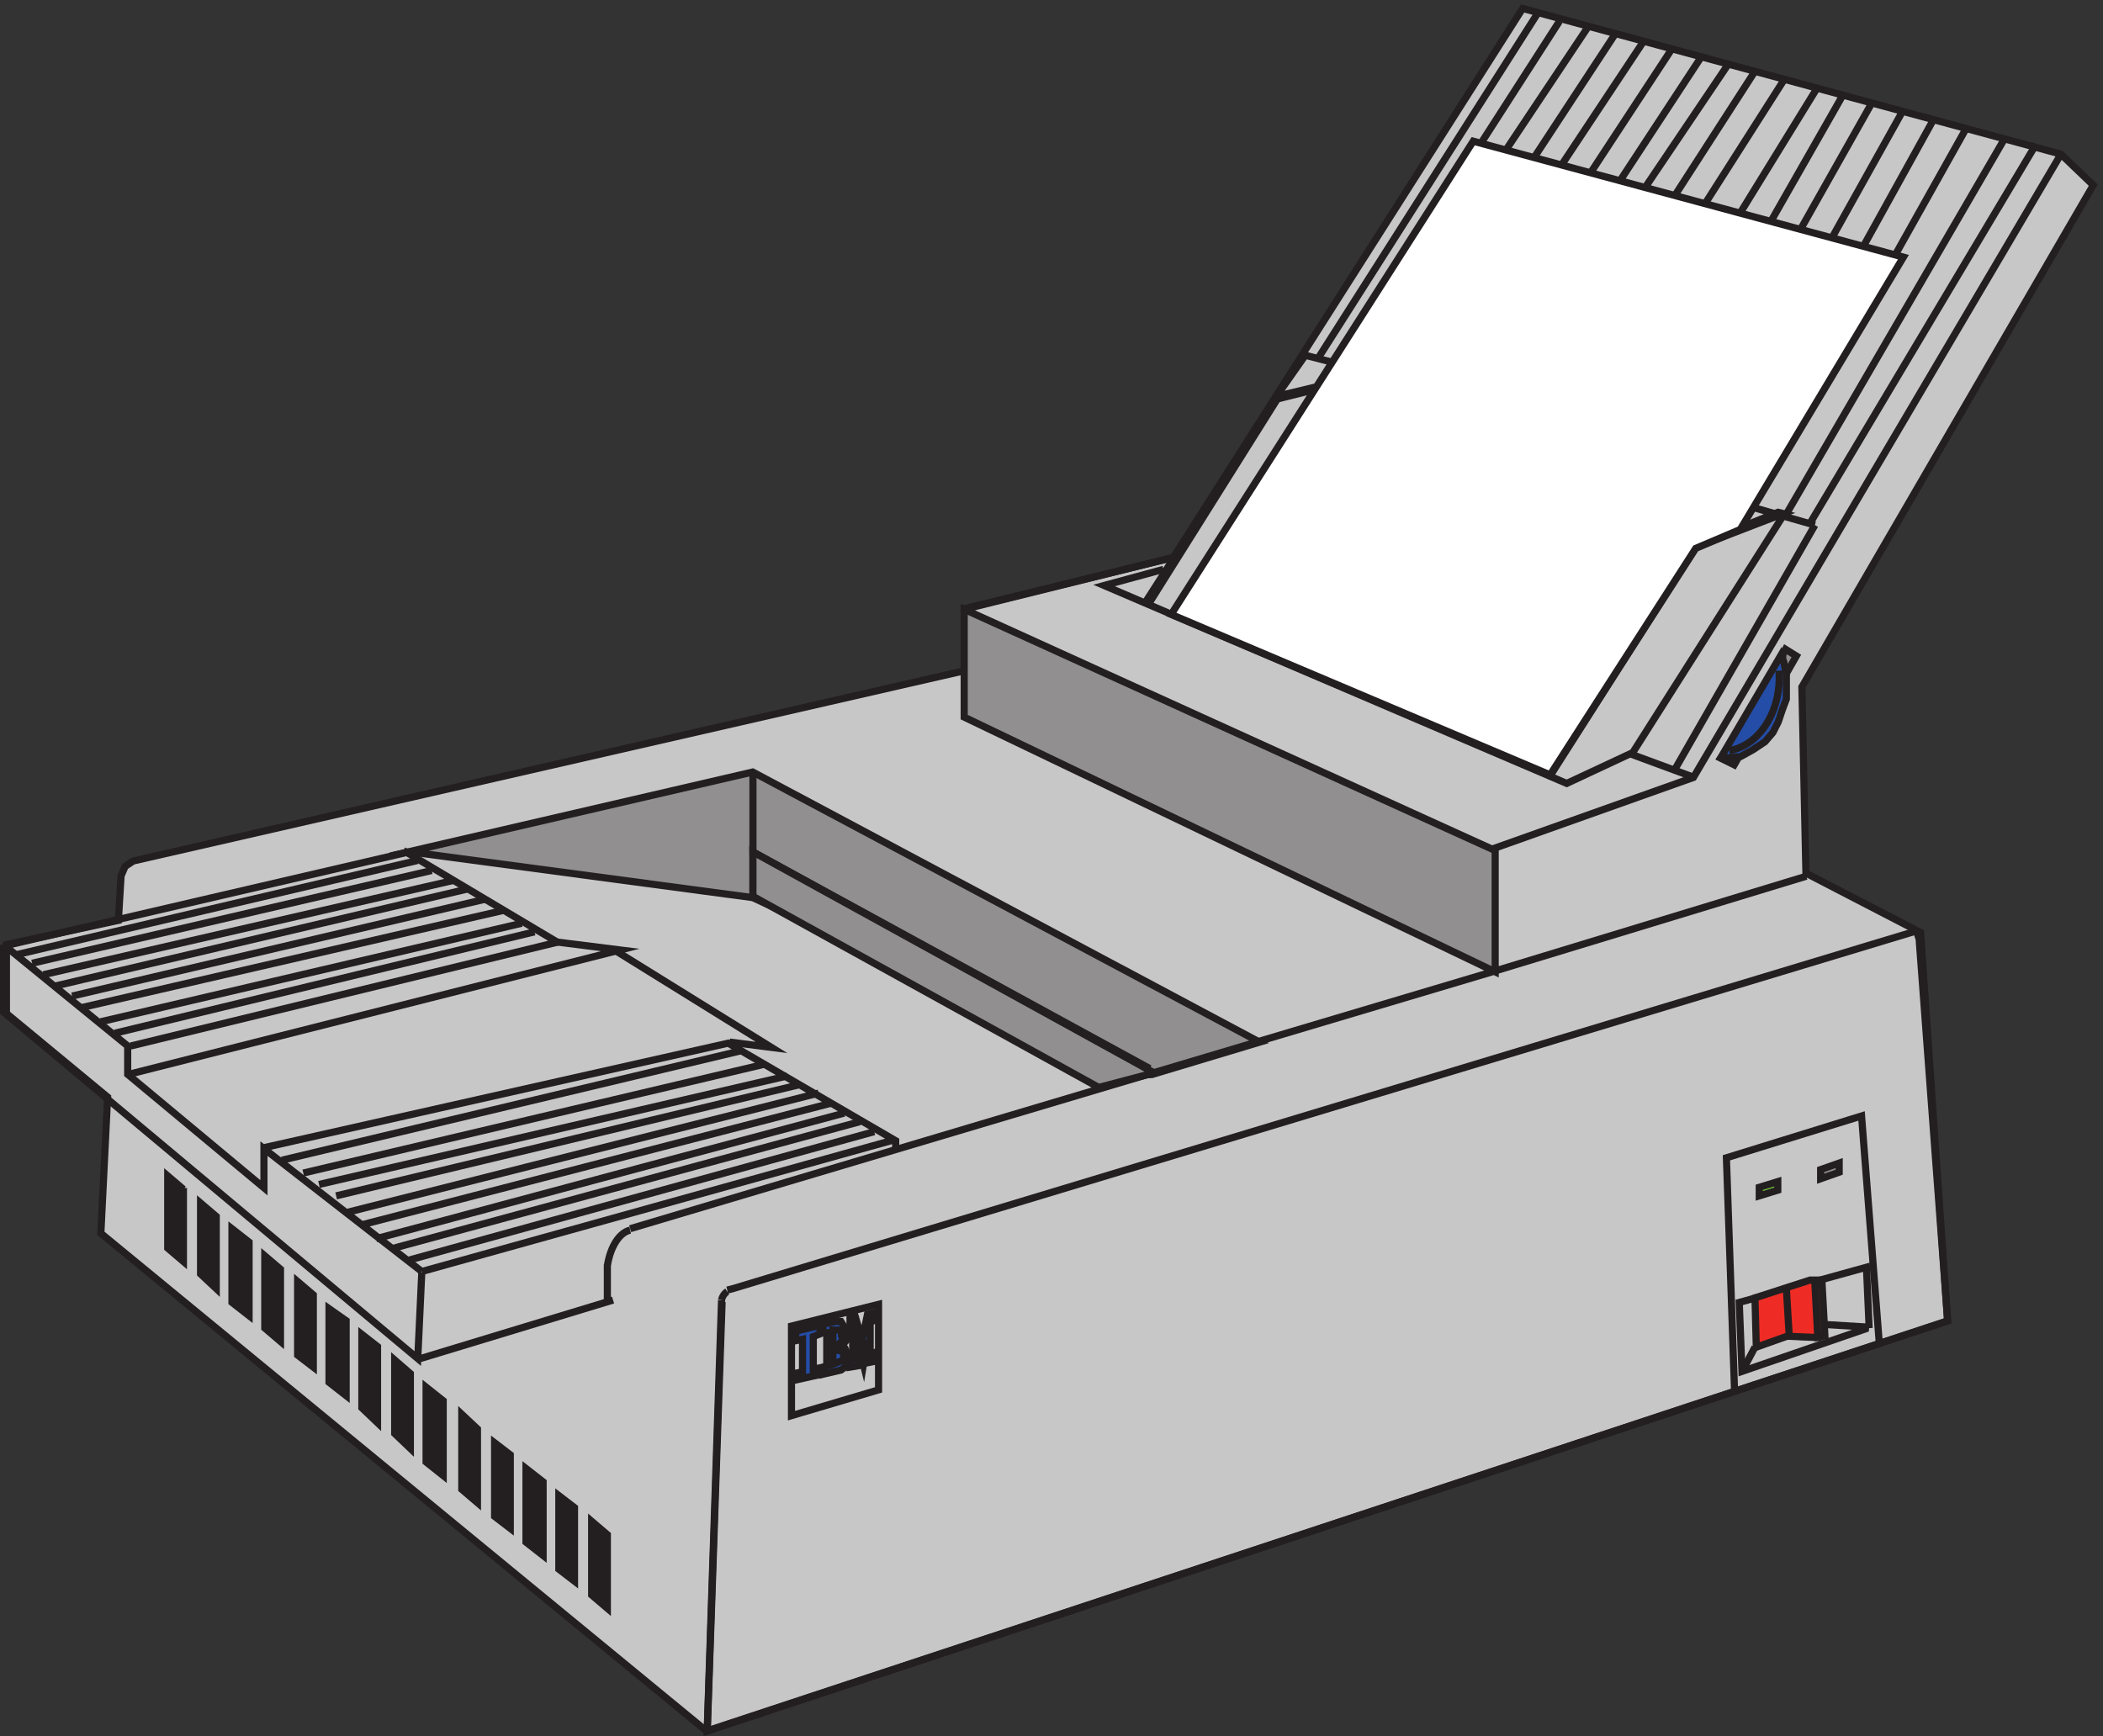 <svg xmlns="http://www.w3.org/2000/svg" xml:space="preserve" width="293.93" height="242.678"><rect width="100%" height="100%" fill="#333333" stroke="none"/><path d="m2046.23 434.16-28.35 408.324-120.5 62.383-4.25 195.653 306.2 527.41-34.02 32.61-565.61 153.12-367.16-577.03-219.73-53.88v-65.22L139.586 917.625l-8.504-5.672-4.254-9.922-2.836-46.789-117.66-25.519v-72.301l106.32-87.91-7.089-143.192L742.059 3.16l1304.171 431" style="fill:#c8c7c7;fill-opacity:1;fill-rule:evenodd;stroke:none" transform="matrix(.133 0 0 -.133 .056 242.4)"/><path d="m2046.23 434.16-28.35 408.324-120.5 62.383-4.25 195.653 306.2 527.41-34.02 32.61-565.61 153.12-367.16-577.03-219.73-53.88v-65.22L139.586 917.625l-8.504-5.672-4.254-9.922-2.836-46.789-117.66-25.519v-72.301l106.32-87.91-7.089-143.192L742.059 3.16Z" style="fill:none;stroke:#231f20;stroke-width:7.5;stroke-linecap:butt;stroke-linejoin:miter;stroke-miterlimit:10;stroke-dasharray:none;stroke-opacity:1" transform="matrix(.133 0 0 -.133 .056 242.4)"/><path d="m1209.99 693.16 113.34 34.07-532.713 283.93-361.285-83.758 361.285-48.269L1191.57 693.16h18.42" style="fill:#918f90;fill-opacity:1;fill-rule:evenodd;stroke:none" transform="matrix(.133 0 0 -.133 .056 242.4)"/><path d="m1209.99 693.16 113.34 34.07-532.713 283.93-361.285-83.758 361.285-48.269L1191.57 693.16Zm546.84 1078.5-91.5-139.5m244.5 99-84-136.5m-37.5 169.5-91.5-139.5m120 132-93-138m120 129-87-135m118.5 127.5-87-136.5m211.5 103.5-79.5-142.5m46.5 150-79.5-141m49.5 150-79.5-139.5m174 112.5-78-141m-256.5 231-91.5-139.5m121.5 132-91.5-138m33 153-93-139.5m490.5 33-76.5-136.5m-351 249-121.5-189" style="fill:none;stroke:#231f20;stroke-width:7.5;stroke-linecap:butt;stroke-linejoin:miter;stroke-miterlimit:10;stroke-dasharray:none;stroke-opacity:1" transform="matrix(.133 0 0 -.133 .056 242.4)"/><path d="m1887.33 1133.1-65.3-114.44-14.2 7.06 63.88 90.42 1.42 18.37 2.84 5.65 11.36-7.06" style="fill:#918f90;fill-opacity:1;fill-rule:evenodd;stroke:none" transform="matrix(.133 0 0 -.133 .056 242.4)"/><path d="m1887.33 1133.1-65.3-114.44-14.2 7.06 63.88 90.42 1.42 18.37 2.84 5.65z" style="fill:none;stroke:#231f20;stroke-width:7.5;stroke-linecap:butt;stroke-linejoin:miter;stroke-miterlimit:10;stroke-dasharray:none;stroke-opacity:1" transform="matrix(.133 0 0 -.133 .056 242.4)"/><path d="m1871.2 1134.16 2.82-7.02 2.81-12.63v-26.68l-4.22-11.23-4.23-12.63-5.63-11.23-8.45-9.83-12.67-8.42-12.68-7.02-14.08-1.41-4.23-1.4-2.81 1.4 63.37 108.1" style="fill:#244da7;fill-opacity:1;fill-rule:evenodd;stroke:none" transform="matrix(.133 0 0 -.133 .056 242.4)"/><path d="m1871.2 1134.16 2.82-7.02 2.81-12.63v-26.68l-4.22-11.23-4.23-12.63-5.63-11.23-8.45-9.83-12.67-8.42-12.68-7.02-14.08-1.41-4.23-1.4-2.81 1.4zM742.832 6.164l15 450M1567.83 801.16v129.078l211.32 75.182 387.18 656.74m-768-219.98-27.04 6.98-28.46-40.5m40.5 7.5-41.1-9.91-138.9-216.59" style="fill:none;stroke:#231f20;stroke-width:7.5;stroke-linecap:butt;stroke-linejoin:miter;stroke-miterlimit:10;stroke-dasharray:none;stroke-opacity:1" transform="matrix(.133 0 0 -.133 .056 242.4)"/><path d="m1381.83 1413.16-39.94-9.96-134.06-213.54m423-174-3-4.5m216 277.5 63-18m0 0-147-256.5m-130.58-6 152.15 239.01 92.43 35.57-5.69 1.42-88.16-35.57-152.15-239.01m87 21.08 159 250.5" style="fill:none;stroke:#231f20;stroke-width:7.5;stroke-linecap:butt;stroke-linejoin:miter;stroke-miterlimit:10;stroke-dasharray:none;stroke-opacity:1" transform="matrix(.133 0 0 -.133 .056 242.4)"/><path d="m1777.83 1006.23-65.2 24.06-66.62-31.13-486.18 208.02 62.37 16.98m594.63-190.5c29.62 4.88 52.5 37.26 52.5 76.48 0 2.54-.1 5.05-.28 7.52m147.49-281.996v-2.836l29.79-398.523L742.832 3.165l15.602 450.995m5.398 11.004c-3.004-1.996-5.211-5.215-6-9m6 10.5 5.668 1.422 1240.83 375.078m-1348.498-312 905.998 270m-1430.998-78 448.5 109.125-161.801 96.375" style="fill:none;stroke:#231f20;stroke-width:7.5;stroke-linecap:butt;stroke-linejoin:miter;stroke-miterlimit:10;stroke-dasharray:none;stroke-opacity:1" transform="matrix(.133 0 0 -.133 .056 242.4)"/><path d="M3.332 829.664v-70.848l435.25-364.152 4.25 90.684m-1.5-90.684 202.5 61.5m511.698 223.5L790.832 881.906v45.258l416.998-227.699" style="fill:none;stroke:#231f20;stroke-width:7.5;stroke-linecap:butt;stroke-linejoin:miter;stroke-miterlimit:10;stroke-dasharray:none;stroke-opacity:1" transform="matrix(.133 0 0 -.133 .056 242.4)"/><path d="m583.277 832.664 68.055-8.543-517.5-130.957m528-163.5c-11.5-2.535-20.894-17.59-24-37.5m0 1.5v-39m300 169.5-495-138m498 127.5v9.969L764.789 726.164 277.832 616.512m513 307.648v87M2016.33 835.664l-3 9m-7.5-1.5 7.5 1.5m-39-431.926-18.47 236.926-142.03-43.98 8.52-244.02" style="fill:none;stroke:#231f20;stroke-width:7.5;stroke-linecap:butt;stroke-linejoin:miter;stroke-miterlimit:10;stroke-dasharray:none;stroke-opacity:1" transform="matrix(.133 0 0 -.133 .056 242.4)"/><path d="m1963.83 426.668-2.85 63.996-133.65-36.976 2.85-72.524 132.23 45.504m1.42.996-49.5 3m-7.5-13.5-31.5 1.5" style="fill:none;stroke:#231f20;stroke-width:7.5;stroke-linecap:butt;stroke-linejoin:miter;stroke-miterlimit:10;stroke-dasharray:none;stroke-opacity:1" transform="matrix(.133 0 0 -.133 .056 242.4)"/><path d="m1867.83 580.664-19.5-6v-9l19.5 6v9" style="fill:#75c93a;fill-opacity:1;fill-rule:evenodd;stroke:none" transform="matrix(.133 0 0 -.133 .056 242.4)"/><path d="m1867.83 580.664-19.5-6v-9l19.5 6z" style="fill:none;stroke:#231f20;stroke-width:7.5;stroke-linecap:butt;stroke-linejoin:miter;stroke-miterlimit:10;stroke-dasharray:none;stroke-opacity:1" transform="matrix(.133 0 0 -.133 .056 242.4)"/><path d="m1932.33 600.164-19.5-6.875v-9.625l19.5 6.875v9.625" style="fill:#918f90;fill-opacity:1;fill-rule:evenodd;stroke:none" transform="matrix(.133 0 0 -.133 .056 242.4)"/><path d="m1932.33 600.164-19.5-6.875v-9.625l19.5 6.875z" style="fill:none;stroke:#231f20;stroke-width:7.5;stroke-linecap:butt;stroke-linejoin:miter;stroke-miterlimit:10;stroke-dasharray:none;stroke-opacity:1" transform="matrix(.133 0 0 -.133 .056 242.4)"/><path d="M1914.33 477.164h-12.69l-57.81-18.703 1.41-51.797 32.43 11.508 32.43-1.438 1.41 37.411 2.82 23.019" style="fill:#ee2c25;fill-opacity:1;fill-rule:evenodd;stroke:none" transform="matrix(.133 0 0 -.133 .056 242.4)"/><path d="M1914.33 477.164h-12.69l-57.81-18.703 1.41-51.797 32.43 11.508 32.43-1.438 1.41 37.411z" style="fill:none;stroke:#231f20;stroke-width:7.5;stroke-linecap:butt;stroke-linejoin:miter;stroke-miterlimit:10;stroke-dasharray:none;stroke-opacity:1" transform="matrix(.133 0 0 -.133 .056 242.4)"/><path d="m1914.33 474.164-7.5-1.426 3-55.574 7.5 1.426-3 55.574" style="fill:#ee2c25;fill-opacity:1;fill-rule:evenodd;stroke:none" transform="matrix(.133 0 0 -.133 .056 242.4)"/><path d="m1914.33 474.164-7.5-1.426 3-55.574 7.5 1.426zm-34.5-55.5-3 49.5m-33-61.5-13.5-25.5m-1534.498 222 484.5 115.5m-462-129 483 114m25.5-12-492-114m18-12 487.5 117m78-49.5-489-135m474 145.5-492-133.5m475.5 142.5-492-132m478.5 142.5-492-127.5m478.5 138-498-126m199.5 295.5-441-106.5m427.5 115.5-442.5-103.5m333 169.5-421.5-99m436.5 88.5-420-97.5m12-12 430.5 99m52.5-31.5-442.5-102m405 124.5-433.5-102m453 91.5-435-102" style="fill:none;stroke:#231f20;stroke-width:7.5;stroke-linecap:butt;stroke-linejoin:miter;stroke-miterlimit:10;stroke-dasharray:none;stroke-opacity:1" transform="matrix(.133 0 0 -.133 .056 242.4)"/><path d="m1781.59 1246.22 46.77 19.84 171.47 286.24-452.06 121.86-317.44-497.37 398.21-168.63 153.05 238.06" style="fill:#fff;fill-opacity:1;fill-rule:evenodd;stroke:none" transform="matrix(.133 0 0 -.133 .056 242.4)"/><path d="m1781.59 1246.22 46.77 19.84 171.47 286.24-452.06 121.86-317.44-497.37 398.21-168.63zm-165.76 562.94-231-363m754.5 225-237-397.5m204 403.5-231-397.5M766.281 727.324l44.051-5.66-162 100.5" style="fill:none;stroke:#231f20;stroke-width:7.5;stroke-linecap:butt;stroke-linejoin:miter;stroke-miterlimit:10;stroke-dasharray:none;stroke-opacity:1" transform="matrix(.133 0 0 -.133 .056 242.4)"/><path d="M1209.33 696.633 790.832 927.164v-46.672l363.358-200.828 53.73 14.141 1.41 2.828" style="fill:#918f90;fill-opacity:1;fill-rule:evenodd;stroke:none" transform="matrix(.133 0 0 -.133 .056 242.4)"/><path d="M1209.33 696.633 790.832 927.164v-46.672l363.358-200.828 53.73 14.141zM429.332 927.164l-426-99m0 1.5 130.434-106.457v-29.809l143.191-119.23v41.164l165.875-129.168" style="fill:none;stroke:#231f20;stroke-width:7.5;stroke-linecap:butt;stroke-linejoin:miter;stroke-miterlimit:10;stroke-dasharray:none;stroke-opacity:1" transform="matrix(.133 0 0 -.133 .056 242.4)"/><path d="M1570.83 801.16v127.473l-558 253.527v-113.31l558-267.69" style="fill:#918f90;fill-opacity:1;fill-rule:evenodd;stroke:none" transform="matrix(.133 0 0 -.133 .056 242.4)"/><path d="M1570.83 801.16v127.473l-558 253.527v-113.31zm327 100.504-330-100.5m-337.5 434.996-217.5-54m-89.998-820.387v89.891l-91.5-22.832v-94.168z" style="fill:none;stroke:#231f20;stroke-width:7.5;stroke-linecap:butt;stroke-linejoin:miter;stroke-miterlimit:10;stroke-dasharray:none;stroke-opacity:1" transform="matrix(.133 0 0 -.133 .056 242.4)"/><path d="M861.332 429.164v-8.551l-7.082-2.851v-34.199l7.082 1.425v-7.125l-25.5-5.699v7.125l7.086 1.426v34.199l-7.086-1.426v9.977l24.086 5.699h1.414" style="fill:#244da7;fill-opacity:1;fill-rule:evenodd;stroke:none" transform="matrix(.133 0 0 -.133 .056 242.4)"/><path d="M861.332 429.164v-8.551l-7.082-2.851v-34.199l7.082 1.425v-7.125l-25.5-5.699v7.125l7.086 1.426v34.199l-7.086-1.426v9.977l24.086 5.699z" style="fill:none;stroke:#231f20;stroke-width:7.5;stroke-linecap:butt;stroke-linejoin:miter;stroke-miterlimit:10;stroke-dasharray:none;stroke-opacity:1" transform="matrix(.133 0 0 -.133 .056 242.4)"/><path d="M864.332 421.98v8.762l13.5 2.922h5.402l2.7-4.383 2.699-5.843 1.351-5.84-1.351-4.383-4.051-4.379 2.699-2.922 2.703-5.844 1.348-4.382-1.348-5.84-2.703-4.383-4.047-2.922-18.902-4.379v7.301l4.051 1.461v35.054h-4.051" style="fill:#244da7;fill-opacity:1;fill-rule:evenodd;stroke:none" transform="matrix(.133 0 0 -.133 .056 242.4)"/><path d="M864.332 421.98v8.762l13.5 2.922h5.402l2.7-4.383 2.699-5.843 1.351-5.84-1.351-4.383-4.051-4.379 2.699-2.922 2.703-5.844 1.348-4.382-1.348-5.84-2.703-4.383-4.047-2.922-18.902-4.379v7.301l4.051 1.461v35.054z" style="fill:none;stroke:#231f20;stroke-width:7.5;stroke-linecap:butt;stroke-linejoin:miter;stroke-miterlimit:10;stroke-dasharray:none;stroke-opacity:1" transform="matrix(.133 0 0 -.133 .056 242.4)"/><path d="M874.832 388.664v13.5l6 1.5h1.5l3-3 1.5-4.5-1.5-3-3-1.5zm0 34.5v-15l6 1.5 3 3 1.5 3-1.5 3v4.5l-3 1.5h-6z" style="fill:none;stroke:#231f20;stroke-width:7.5;stroke-linecap:butt;stroke-linejoin:miter;stroke-miterlimit:10;stroke-dasharray:none;stroke-opacity:1" transform="matrix(.133 0 0 -.133 .056 242.4)"/><path d="M892.832 385.664v7.125l2.824 1.426v34.199l-2.824-1.426v9.977l5.648 1.422 7.059-24.223 5.649 27.074 5.644 1.426v-8.551l-2.824-1.425v-34.2l2.824 1.426v-8.551l-7.059-1.425 1.415 24.226-4.239-25.652-5.644 22.801V387.09l-8.473-1.426" style="fill:#244da7;fill-opacity:1;fill-rule:evenodd;stroke:none" transform="matrix(.133 0 0 -.133 .056 242.4)"/><path d="M892.832 385.664v7.125l2.824 1.426v34.199l-2.824-1.426v9.977l5.648 1.422 7.059-24.223 5.649 27.074 5.644 1.426v-8.551l-2.824-1.425v-34.2l2.824 1.426v-8.551l-7.059-1.425 1.415 24.226-4.239-25.652-5.644 22.801V387.09Z" style="fill:none;stroke:#231f20;stroke-width:7.5;stroke-linecap:butt;stroke-linejoin:miter;stroke-miterlimit:10;stroke-dasharray:none;stroke-opacity:1" transform="matrix(.133 0 0 -.133 .056 242.4)"/><path d="m192.332 572.602-16.5 14.062v-75.937l16.5-14.063v77.344-1.406" style="fill:#231f20;fill-opacity:1;fill-rule:evenodd;stroke:none" transform="matrix(.133 0 0 -.133 .056 242.4)"/><path d="m192.332 572.602-16.5 14.062v-75.937l16.5-14.063v77.344z" style="fill:none;stroke:#231f20;stroke-width:7.5;stroke-linecap:butt;stroke-linejoin:miter;stroke-miterlimit:10;stroke-dasharray:none;stroke-opacity:1" transform="matrix(.133 0 0 -.133 .056 242.4)"/><path d="m226.832 544.102-16.5 14.062v-74.531l16.5-15.469v75.938" style="fill:#231f20;fill-opacity:1;fill-rule:evenodd;stroke:none" transform="matrix(.133 0 0 -.133 .056 242.4)"/><path d="m226.832 544.102-16.5 14.062v-74.531l16.5-15.469z" style="fill:none;stroke:#231f20;stroke-width:7.5;stroke-linecap:butt;stroke-linejoin:miter;stroke-miterlimit:10;stroke-dasharray:none;stroke-opacity:1" transform="matrix(.133 0 0 -.133 .056 242.4)"/><path d="m261.332 517.086-18 14.078v-77.426l18-14.074v77.422" style="fill:#231f20;fill-opacity:1;fill-rule:evenodd;stroke:none" transform="matrix(.133 0 0 -.133 .056 242.4)"/><path d="m261.332 517.086-18 14.078v-77.426l18-14.074z" style="fill:none;stroke:#231f20;stroke-width:7.5;stroke-linecap:butt;stroke-linejoin:miter;stroke-miterlimit:10;stroke-dasharray:none;stroke-opacity:1" transform="matrix(.133 0 0 -.133 .056 242.4)"/><path d="m294.332 488.602-16.5 14.062v-75.937l16.5-14.063v75.938" style="fill:#231f20;fill-opacity:1;fill-rule:evenodd;stroke:none" transform="matrix(.133 0 0 -.133 .056 242.4)"/><path d="m294.332 488.602-16.5 14.062v-75.937l16.5-14.063z" style="fill:none;stroke:#231f20;stroke-width:7.5;stroke-linecap:butt;stroke-linejoin:miter;stroke-miterlimit:10;stroke-dasharray:none;stroke-opacity:1" transform="matrix(.133 0 0 -.133 .056 242.4)"/><path d="m328.832 461.602-16.5 14.062V398.32l16.5-12.656v75.938" style="fill:#231f20;fill-opacity:1;fill-rule:evenodd;stroke:none" transform="matrix(.133 0 0 -.133 .056 242.4)"/><path d="m328.832 461.602-16.5 14.062V398.32l16.5-12.656z" style="fill:none;stroke:#231f20;stroke-width:7.5;stroke-linecap:butt;stroke-linejoin:miter;stroke-miterlimit:10;stroke-dasharray:none;stroke-opacity:1" transform="matrix(.133 0 0 -.133 .056 242.4)"/><path d="m363.332 434.492-18 12.672v-77.426l18-14.074v78.828" style="fill:#231f20;fill-opacity:1;fill-rule:evenodd;stroke:none" transform="matrix(.133 0 0 -.133 .056 242.4)"/><path d="m363.332 434.492-18 12.672v-77.426l18-14.074z" style="fill:none;stroke:#231f20;stroke-width:7.5;stroke-linecap:butt;stroke-linejoin:miter;stroke-miterlimit:10;stroke-dasharray:none;stroke-opacity:1" transform="matrix(.133 0 0 -.133 .056 242.4)"/><path d="m396.332 407.285-16.5 12.879v-77.262l16.5-15.738v80.121" style="fill:#231f20;fill-opacity:1;fill-rule:evenodd;stroke:none" transform="matrix(.133 0 0 -.133 .056 242.4)"/><path d="m396.332 407.285-16.5 12.879v-77.262l16.5-15.738z" style="fill:none;stroke:#231f20;stroke-width:7.5;stroke-linecap:butt;stroke-linejoin:miter;stroke-miterlimit:10;stroke-dasharray:none;stroke-opacity:1" transform="matrix(.133 0 0 -.133 .056 242.4)"/><path d="m430.832 378.855-16.5 14.309v-77.262l16.5-15.738v78.691" style="fill:#231f20;fill-opacity:1;fill-rule:evenodd;stroke:none" transform="matrix(.133 0 0 -.133 .056 242.4)"/><path d="m430.832 378.855-16.5 14.309v-77.262l16.5-15.738z" style="fill:none;stroke:#231f20;stroke-width:7.5;stroke-linecap:butt;stroke-linejoin:miter;stroke-miterlimit:10;stroke-dasharray:none;stroke-opacity:1" transform="matrix(.133 0 0 -.133 .056 242.4)"/><path d="m465.332 350.355-18 14.309v-78.691l18-14.309v78.691" style="fill:#231f20;fill-opacity:1;fill-rule:evenodd;stroke:none" transform="matrix(.133 0 0 -.133 .056 242.4)"/><path d="m465.332 350.355-18 14.309v-78.691l18-14.309z" style="fill:none;stroke:#231f20;stroke-width:7.5;stroke-linecap:butt;stroke-linejoin:miter;stroke-miterlimit:10;stroke-dasharray:none;stroke-opacity:1" transform="matrix(.133 0 0 -.133 .056 242.4)"/><path d="m501.332 320.664-16.5 15.5v-78.91l16.5-14.09v77.5" style="fill:#231f20;fill-opacity:1;fill-rule:evenodd;stroke:none" transform="matrix(.133 0 0 -.133 .056 242.4)"/><path d="m501.332 320.664-16.5 15.5v-78.91l16.5-14.09z" style="fill:none;stroke:#231f20;stroke-width:7.5;stroke-linecap:butt;stroke-linejoin:miter;stroke-miterlimit:10;stroke-dasharray:none;stroke-opacity:1" transform="matrix(.133 0 0 -.133 .056 242.4)"/><path d="m535.832 293.508-16.5 12.656V228.82l16.5-12.656v77.344" style="fill:#231f20;fill-opacity:1;fill-rule:evenodd;stroke:none" transform="matrix(.133 0 0 -.133 .056 242.4)"/><path d="m535.832 293.508-16.5 12.656V228.82l16.5-12.656z" style="fill:none;stroke:#231f20;stroke-width:7.5;stroke-linecap:butt;stroke-linejoin:miter;stroke-miterlimit:10;stroke-dasharray:none;stroke-opacity:1" transform="matrix(.133 0 0 -.133 .056 242.4)"/><path d="m570.332 265.086-18 14.078v-77.426l18-14.074v77.422" style="fill:#231f20;fill-opacity:1;fill-rule:evenodd;stroke:none" transform="matrix(.133 0 0 -.133 .056 242.4)"/><path d="m570.332 265.086-18 14.078v-77.426l18-14.074z" style="fill:none;stroke:#231f20;stroke-width:7.5;stroke-linecap:butt;stroke-linejoin:miter;stroke-miterlimit:10;stroke-dasharray:none;stroke-opacity:1" transform="matrix(.133 0 0 -.133 .056 242.4)"/><path d="m603.332 238.008-16.5 12.656V173.32l16.5-12.656v77.344" style="fill:#231f20;fill-opacity:1;fill-rule:evenodd;stroke:none" transform="matrix(.133 0 0 -.133 .056 242.4)"/><path d="m603.332 238.008-16.5 12.656V173.32l16.5-12.656z" style="fill:none;stroke:#231f20;stroke-width:7.5;stroke-linecap:butt;stroke-linejoin:miter;stroke-miterlimit:10;stroke-dasharray:none;stroke-opacity:1" transform="matrix(.133 0 0 -.133 .056 242.4)"/><path d="m637.832 209.586-16.5 14.078v-77.426l16.5-14.074v77.422" style="fill:#231f20;fill-opacity:1;fill-rule:evenodd;stroke:none" transform="matrix(.133 0 0 -.133 .056 242.4)"/><path d="m637.832 209.586-16.5 14.078v-77.426l16.5-14.074z" style="fill:none;stroke:#231f20;stroke-width:7.5;stroke-linecap:butt;stroke-linejoin:miter;stroke-miterlimit:10;stroke-dasharray:none;stroke-opacity:1" transform="matrix(.133 0 0 -.133 .056 242.4)"/></svg>
